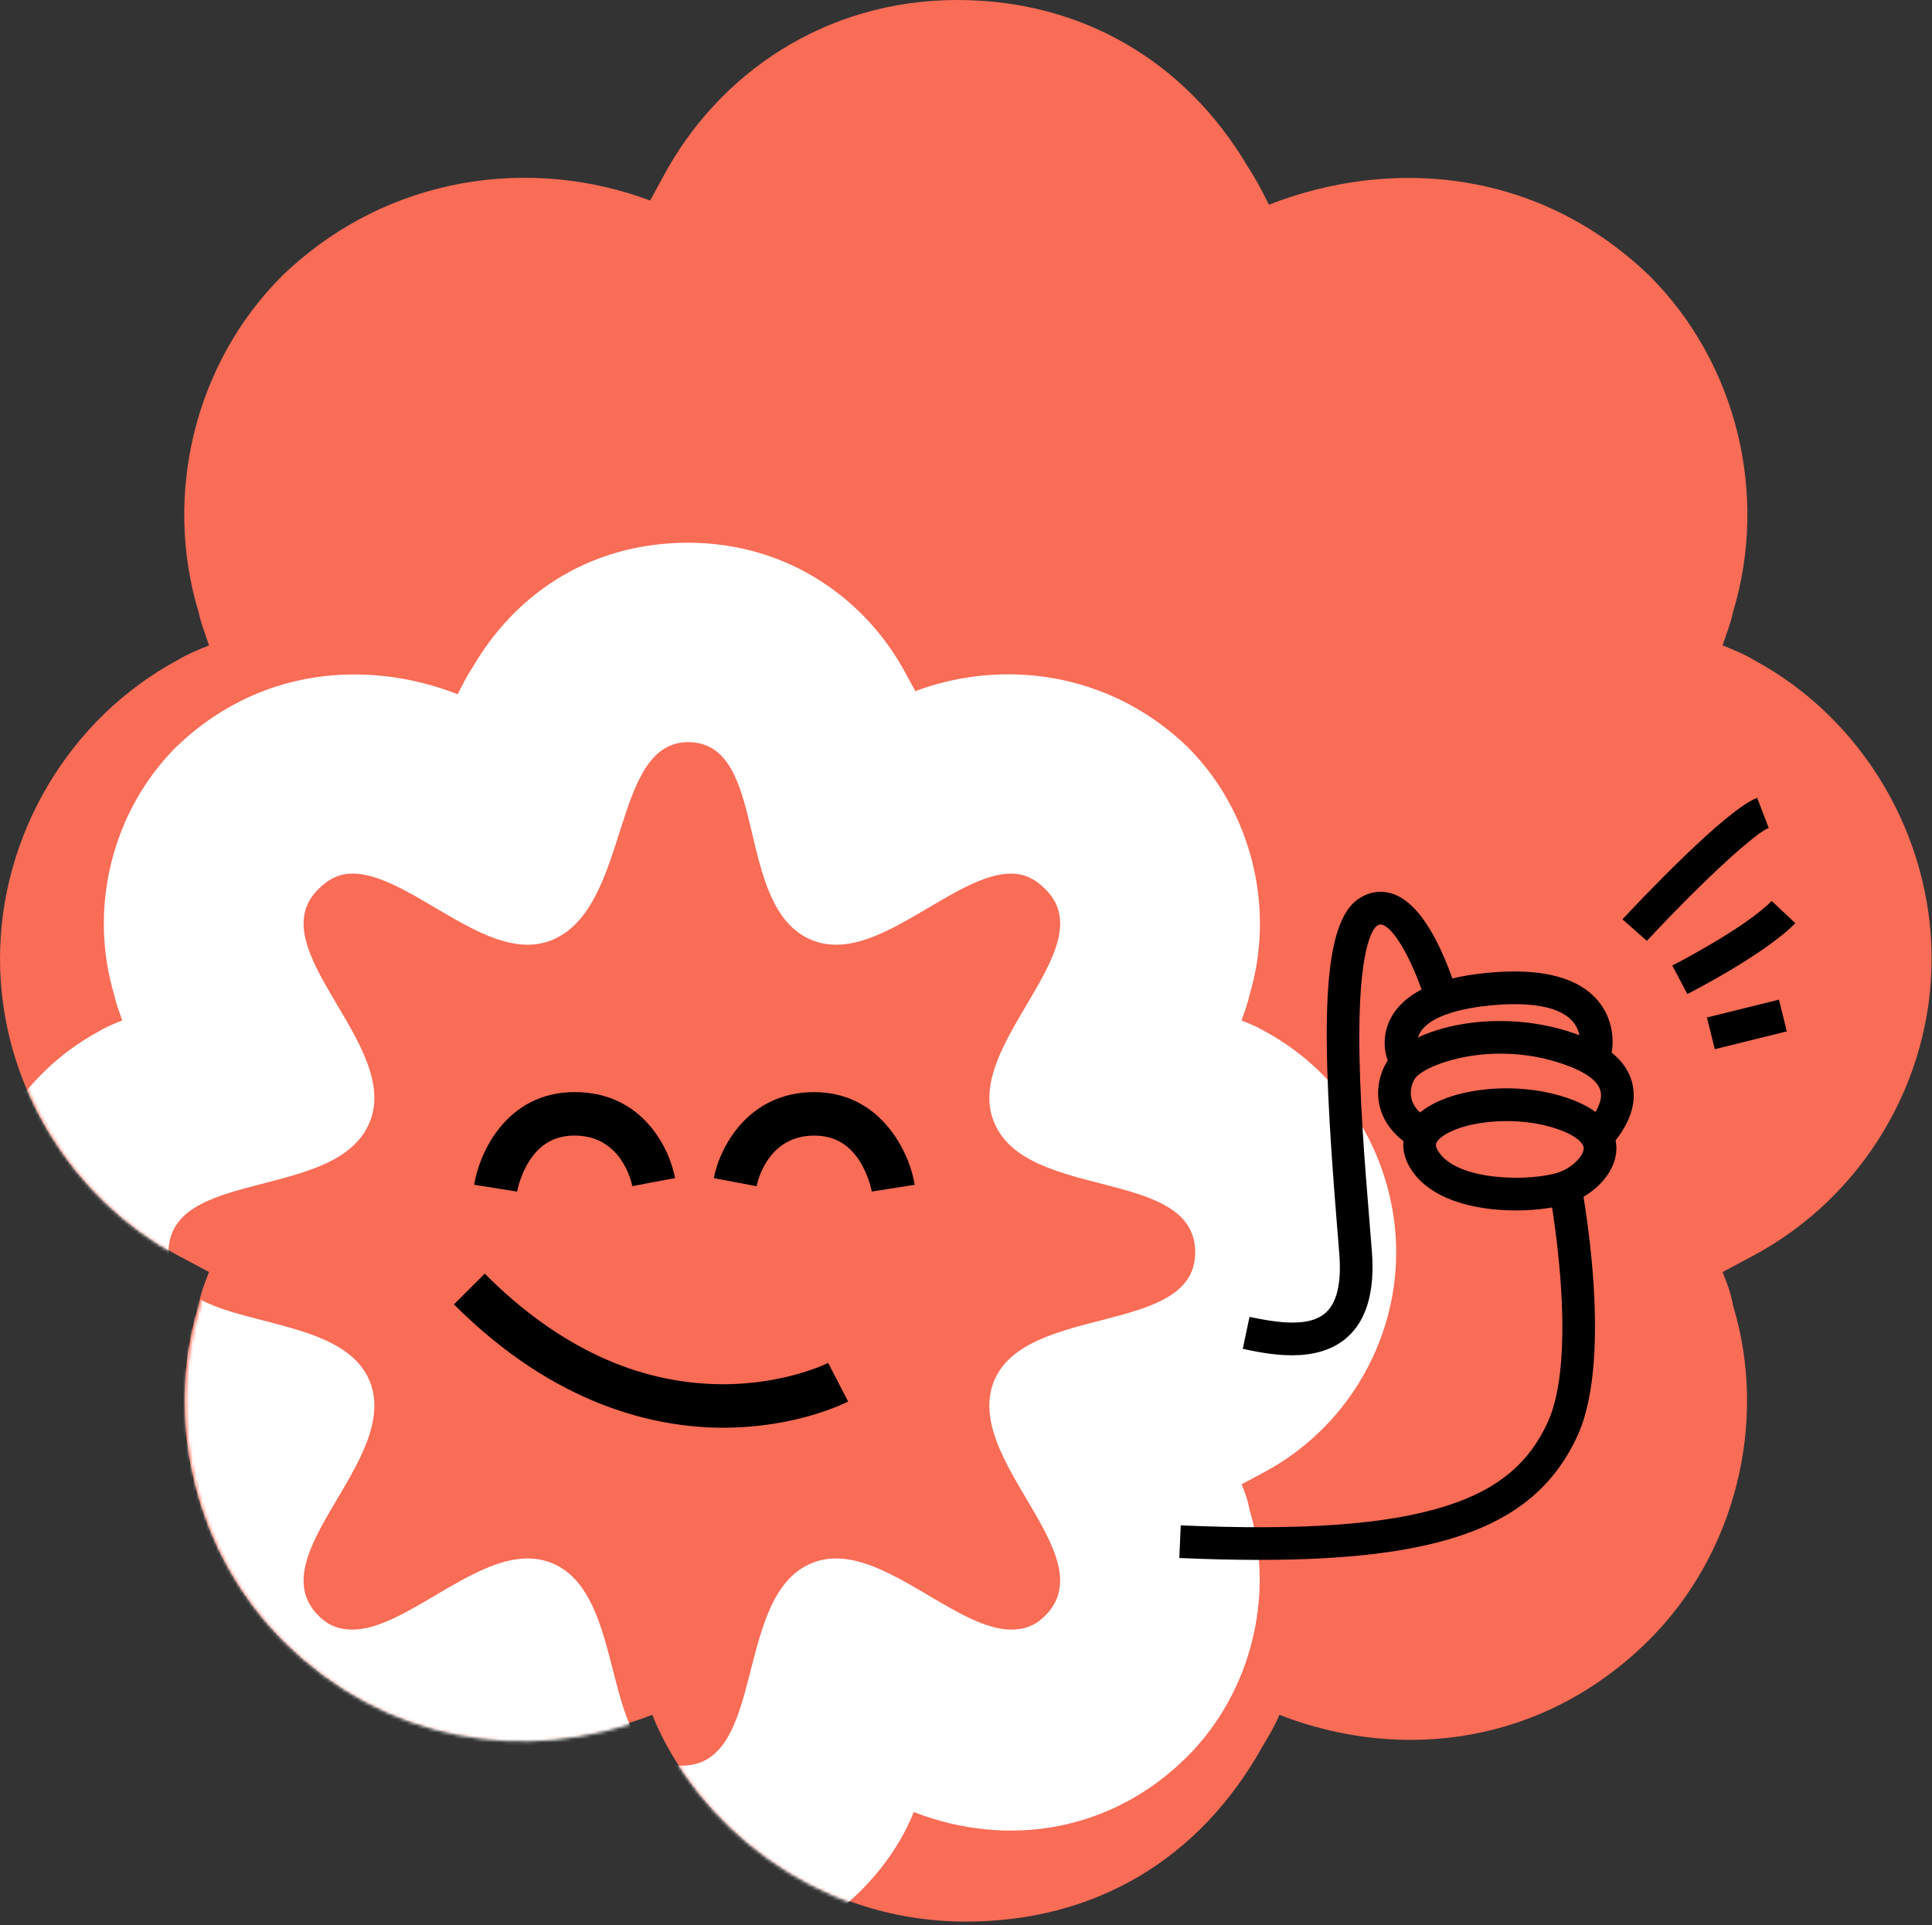 <svg xmlns="http://www.w3.org/2000/svg" width="586" height="584" viewBox="0 0 586 584" fill="none"><rect x="0" y="0" width="586" height="584" fill="#333333" stroke="none"/><path d="M197.83 520.146C158.516 535.349 116.032 527.747 85.602 497.335C59.601 471.363 49.458 431.449 60.235 395.969C60.869 392.168 62.137 389.001 63.405 385.834L53.895 380.766C20.921 363.03 0 328.183 0 290.802C0 253.422 20.921 217.942 53.895 200.205C57.058 198.305 60.235 197.038 63.405 195.771C62.137 191.97 60.869 188.803 60.235 185.636C49.458 150.156 58.967 110.241 85.602 83.636C117.942 52.59 161.693 47.523 197.196 60.825L201 53.857C217.483 22.811 249.823 0 290.405 0C327.817 0 359.516 18.37 378.543 50.683C381.079 54.484 382.973 58.284 384.882 62.085C422.294 47.516 466.68 51.316 500.288 83.629C526.915 110.234 536.432 150.148 525.647 185.629C525.013 188.796 523.745 191.963 522.477 195.764C525.647 197.031 528.817 198.298 531.987 200.198C564.961 217.934 585.882 253.415 585.882 290.795C585.882 328.176 564.961 363.015 531.987 380.759L522.477 385.827C523.745 388.994 525.013 392.161 525.647 395.962C536.425 431.442 526.281 471.356 500.288 497.328C468.582 529.007 425.464 534.708 388.052 520.139C386.784 523.306 384.882 526.473 382.98 529.641C363.961 563.854 332.255 582.857 292.948 582.857C246.027 582.857 210.517 551.811 197.837 520.139L197.83 520.146Z" fill="#F96C56"></path><mask id="mask0_5_580" style="mask-type:luminance" maskUnits="userSpaceOnUse" x="0" y="0" width="586" height="584"><path d="M198.131 520.624C158.847 535.828 116.396 528.226 85.989 497.812C60.009 471.839 49.873 431.922 60.642 396.439C61.276 392.638 62.543 389.471 63.81 386.304L54.307 381.236C21.359 363.498 0.454 328.649 0.454 291.266C0.454 253.883 21.359 218.401 54.307 200.663C57.468 198.763 60.642 197.496 63.81 196.229C62.543 192.428 61.276 189.26 60.642 186.093C49.873 150.61 59.375 110.693 85.989 84.087C118.304 53.039 162.022 47.971 197.497 61.274L201.298 54.306C217.769 23.258 250.084 0.445 290.634 0.445C328.017 0.445 359.692 18.816 378.703 51.131C381.237 54.932 383.131 58.733 385.038 62.534C422.421 47.964 466.772 51.765 500.354 84.08C526.961 110.686 536.47 150.603 525.694 186.086C525.06 189.253 523.794 192.421 522.527 196.221C525.694 197.488 528.861 198.755 532.029 200.656C564.977 218.394 585.883 253.876 585.883 291.259C585.883 328.642 564.977 363.484 532.029 381.229L522.527 386.296C523.794 389.464 525.06 392.631 525.694 396.432C536.463 431.915 526.328 471.832 500.354 497.805C468.673 529.486 425.589 535.188 388.206 520.617C386.939 523.785 385.038 526.952 383.138 530.12C364.133 564.335 332.452 583.34 293.175 583.34C246.29 583.34 210.808 552.292 198.138 520.617L198.131 520.624Z" fill="white"></path></mask><g mask="url(#mask0_5_580)"><path d="M219.385 433.061C199.099 433.061 168.521 426.548 137.679 395.642L147.018 386.325C169.083 408.44 193.269 419.722 218.908 419.864C219.064 419.864 219.221 419.864 219.378 419.864C238.311 419.864 251.059 413.458 251.187 413.394L257.252 425.11C256.632 425.43 241.806 433.011 219.591 433.054H219.392L219.385 433.061Z" fill="black"></path><path d="M206.822 596.059C177.745 596.059 154.299 581.987 140.234 556.669C138.825 554.327 137.423 551.979 136.483 549.637C108.816 560.42 76.928 556.206 53.475 532.753C34.249 513.528 26.747 483.982 34.719 457.717C35.189 454.905 36.129 452.556 37.061 450.215L30.029 446.464C5.643 433.331 -9.831 407.543 -9.831 379.869C-9.831 352.202 5.643 325.937 30.029 312.805C32.37 311.395 34.719 310.463 37.061 309.523C36.121 306.712 35.182 304.363 34.719 302.021C26.747 275.756 33.78 246.217 53.475 226.522C78.33 202.606 111.158 199.795 138.825 210.578C140.234 207.767 141.636 204.948 143.508 202.136C157.58 178.22 181.027 164.618 208.694 164.618C238.71 164.618 262.626 181.502 274.818 204.478L277.63 209.639C303.888 199.795 336.253 203.539 360.169 226.522C379.871 246.217 386.896 275.763 378.931 302.021C378.461 304.363 377.522 306.712 376.589 309.523C378.931 310.463 381.28 311.402 383.622 312.805C408.008 325.937 423.482 352.195 423.482 379.869C423.482 407.536 408.008 433.331 383.622 446.456L376.589 450.208C377.529 452.549 378.469 454.898 378.931 457.71C386.903 483.975 379.401 513.514 360.169 532.746C337.662 555.26 306.237 560.883 277.167 549.63C267.786 573.076 241.528 596.059 206.822 596.059ZM362.517 379.869C362.517 354.074 311.404 364.395 301.553 340.479C291.702 317.033 335.32 287.486 317.027 269.663C313.746 266.382 310.458 264.973 306.706 264.973C291.232 264.973 271.067 286.547 253.714 286.547C250.903 286.547 248.554 286.077 246.212 285.138C222.296 275.294 233.549 225.113 208.694 225.113C185.248 225.113 191.34 275.294 167.424 285.138C165.083 286.077 162.734 286.547 159.922 286.547C142.569 286.547 122.404 264.973 106.93 264.973C103.179 264.973 99.897 266.382 96.609 269.663C78.323 287.486 121.934 317.026 112.083 340.479C102.239 364.395 51.126 354.081 51.126 379.869C51.126 405.194 102.239 395.343 112.083 418.789C121.934 442.705 78.323 471.782 96.609 490.068C99.89 493.349 103.179 494.288 106.93 494.288C122.404 494.288 142.569 472.714 159.922 472.714C162.734 472.714 165.083 473.184 167.424 474.124C191.34 483.975 181.02 535.558 206.815 535.558C232.61 535.558 222.289 483.975 246.205 474.124C248.547 473.184 250.895 472.714 253.707 472.714C271.06 472.714 291.225 494.288 306.699 494.288C310.45 494.288 313.732 493.349 317.02 490.068C335.306 471.775 291.695 442.705 301.546 418.789C311.397 395.343 362.51 405.187 362.51 379.869H362.517Z" fill="white"></path><path d="M156.854 361.441L143.829 359.362C145.352 349.64 153.68 331.254 174.307 331.254C194.935 331.254 203.078 348.323 204.757 357.341L191.789 359.747L198.273 358.544L191.796 359.79C191.483 358.217 188.337 344.443 174.307 344.443C168.314 344.443 163.794 346.999 160.477 352.252C157.666 356.7 156.861 361.384 156.854 361.434V361.441Z" fill="black"></path><path d="M264.419 361.412C264.419 361.412 263.608 356.715 260.796 352.259C257.48 347.006 252.953 344.451 246.967 344.451C232.937 344.451 229.791 358.231 229.478 359.797L216.516 357.348C218.196 348.323 226.716 331.261 246.967 331.261C267.217 331.261 275.922 349.647 277.445 359.37L264.412 361.412H264.419Z" fill="black"></path><path d="M391.857 411.088C386.206 411.088 380.768 409.942 376.946 409.13L378.995 399.436C388.064 401.351 397.132 402.532 402.029 398.24C405.495 395.201 406.912 389.201 406.235 380.403C406.015 377.534 405.759 374.353 405.474 370.943C400.712 312.591 400.427 279.586 412.577 272.297C415.966 270.268 419.624 269.948 423.169 271.379C434.742 276.055 441.64 299.736 442.907 304.441L433.34 307.018C430.301 295.765 424.13 282.454 419.46 280.568C418.998 280.383 418.549 280.269 417.674 280.796C417.126 281.123 412.35 284.832 412.293 313.908C412.257 332.215 414.044 354.131 415.353 370.139C415.631 373.563 415.894 376.759 416.115 379.648C417.04 391.72 414.499 400.489 408.556 405.693C403.815 409.842 397.723 411.088 391.857 411.088Z" fill="black"></path><path d="M421.944 323.688C419.887 320.499 418.933 314.577 421.695 309.118C425.959 300.697 437.006 295.886 454.537 294.818C468.858 293.942 478.98 296.846 484.603 303.438C489.443 309.103 489.514 316.129 488.788 319.389L479.115 317.246L479.101 317.31C479.136 317.139 479.876 313.075 476.987 309.78C473.499 305.808 465.947 304.057 455.135 304.712C448.978 305.089 434.258 306.683 430.614 313.438C429.176 316.1 430.265 318.321 430.279 318.342L421.937 323.695L421.944 323.688Z" fill="black"></path><path d="M487.735 348.38L480.944 341.162C482.361 339.803 486.283 335.012 485.514 331.147C484.802 327.567 480.083 325.026 476.239 323.531C453.548 314.67 431.895 322.926 429.169 327.168C428.272 328.564 427.525 330.905 428.116 333.276C428.728 335.738 430.671 337.902 433.895 339.71L429.048 348.351C421.959 344.372 419.403 339.262 418.507 335.674C417.353 331.062 418.222 325.88 420.834 321.816C427.148 311.972 454.708 304.477 479.848 314.299C488.817 317.801 493.998 322.848 495.251 329.282C497.166 339.169 488.71 347.461 487.742 348.38H487.735Z" fill="black"></path><path d="M459.726 367.149C447.433 367.149 433.148 363.904 427.439 353.768C424.699 348.906 425.105 343.732 428.557 339.575C436.187 330.386 458.487 327.261 475.335 333.012C487.521 337.169 490.183 343.518 490.269 348.109C490.404 355.554 483.642 362.074 476.894 364.658C473.136 366.096 466.758 367.157 459.733 367.157L459.726 367.149ZM457.021 340.052C454.786 340.052 452.544 340.194 450.33 340.472C442.366 341.49 437.725 344.031 436.173 345.896C435.461 346.75 435.255 347.447 436.066 348.892C441.526 358.58 465.321 358.459 473.342 355.384C476.987 353.989 480.396 350.536 480.353 348.273C480.325 346.764 478.154 344.422 472.132 342.372C467.641 340.842 462.367 340.045 457.014 340.045L457.021 340.052Z" fill="black"></path><path d="M381.956 473.148C374.433 473.148 366.368 472.956 357.699 472.572L358.133 462.671C395.523 464.315 421.211 462.415 438.977 456.678C454.388 451.702 463.812 443.844 469.541 431.182C473.485 422.462 474.78 407.422 473.278 387.684C472.118 372.381 469.648 359.669 469.627 359.54L479.35 357.64C479.777 359.804 489.592 410.903 478.567 435.267C471.684 450.478 460.068 460.279 442.017 466.109C427.34 470.849 407.929 473.141 381.949 473.141L381.956 473.148Z" fill="black"></path></g><path d="M499.512 285.378L492.101 278.85C497.291 273.291 523.648 245.389 532.978 242.017L536.471 251.129C532.776 252.463 517.941 265.639 499.519 285.378H499.512Z" fill="black"></path><path d="M511.798 301.513L507.227 292.868C507.448 292.756 529.213 281.621 537.371 273.277L544.538 280.013C535.246 289.525 512.747 301.023 511.798 301.513Z" fill="black"></path><path d="M539.588 303.215L517.739 308.618L520.118 318.237L541.966 312.834L539.588 303.215Z" fill="black"></path></svg>